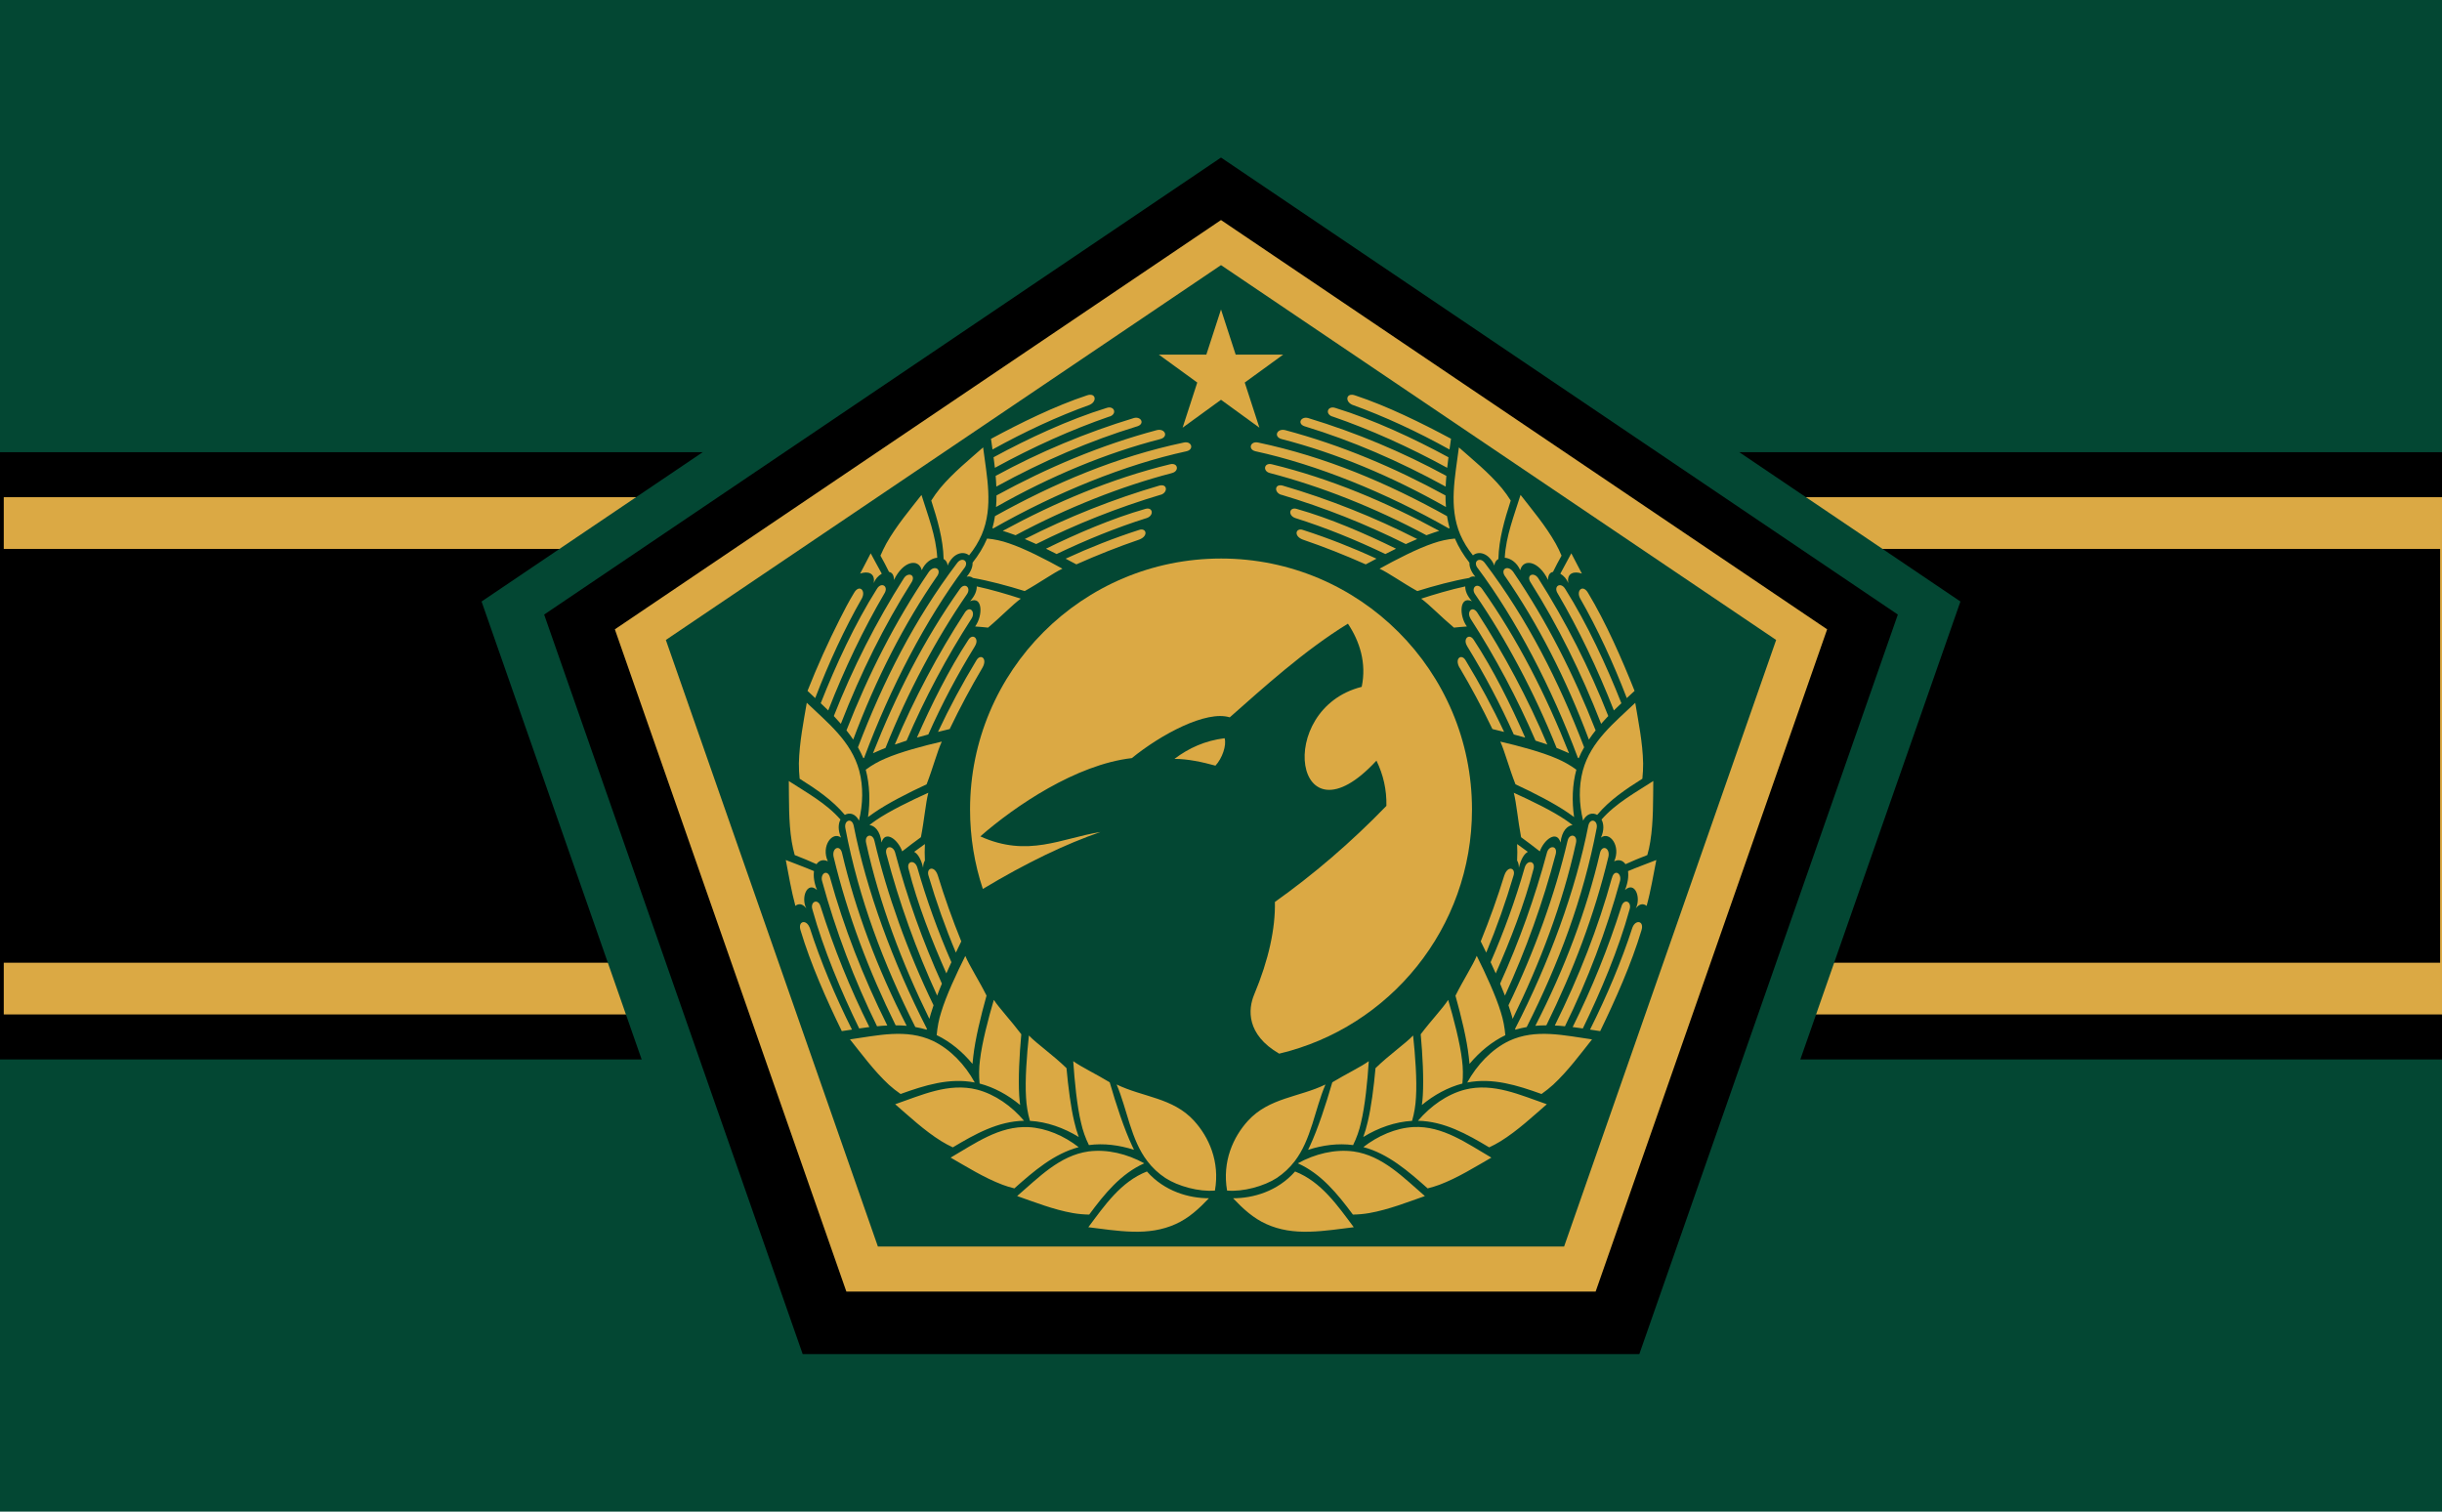 <svg height="3900" viewBox="0 0 6300 3900" width="6300" xmlns="http://www.w3.org/2000/svg"><path d="m0-12.5h6300v3925h-6300z" fill="#034733"/><path d="m-512-512h1024v1024h-1024z" transform="matrix(6.2 0 0 1.53 3158.73 1950)"/><path d="m9.72 1282.75h6290.28v1334.5h-6290.28z" fill="#dba944"/><path d="m-3145.14-667.25h6290.28v1334.5h-6290.28z" transform="matrix(1 0 0 .8 3150 1950)"/><path d="m2849 1649h602v602h-602z" fill="none"/><path d="m2850 1650h100v100h-100z" visibility="hidden"/><path d="m1 237.6 299-201.9 299 201.9-114.2 326.7h-369.6z" fill="#034733" transform="matrix(6.38 0 0 6.38 1236 36)"/><path d="m1 237.6 299-201.9 299 201.9-114.2 326.7h-369.6z" transform="matrix(5.84 0 0 5.84 1398 198)"/><path d="m1 237.6 299-201.9 299 201.9-114.2 326.7h-369.6z" fill="#dba944" transform="matrix(5.23 0 0 5.23 1581 381)"/><path d="m1 237.6 299-201.9 299 201.9-114.2 326.7h-369.6z" fill="#034733" transform="matrix(4.79 0 0 4.79 1713 513)"/><g fill="#dba944"><path d="m373.7 81.9c-34 12.2-68.3 28.2-102.3 47l-1.6-11.2c30.9-16.7 67.3-34.6 100.8-45.7 9.7-3.5 11.3 6.4 3 9.9zm278.1 866c-17-22.7-34.2-47.9-61.8-58.7-18.6 21.1-44.4 28.2-65.3 28.2 10.5 11 21.2 21 35.1 27.2 13.9 6.3 29 8.5 45.5 8 16.2-.4 32.1-3 46.5-4.7zm-29.8-150.3c-27.5 13.4-59.3 13.8-81.6 38.2-15.5 17-27.3 42.8-22 73.5 16.9 1.5 39-4.6 52.4-13.3 7.2-4.8 13.5-10.7 18.8-17.6 17.5-22.7 21.2-54.7 32.4-80.8zm280.8-47.5c-28.9-4-59.4-11.6-87.5 1.6-18.3 8.8-33.7 25.1-44 43.8 26.9-5.2 52.9 3 78.2 12.1 4.3-3 8.4-6.3 12.3-9.8 15.6-14.5 28.9-32.6 40.9-47.7zm-151.5-41.7c-5.9 9.1-18.3 22.1-29 36.3 2 21.9 3.3 46.6 2.2 64.5-.2 3.4-.5 6.7-1 10 12.8-10.6 27.4-18.6 42.7-22.6.8-8.3.7-16.6-.4-24.8-2.1-18.1-8.8-43.8-14.6-63.4zm103.8 110c-27.6-9.5-56.2-23-86.2-15.4-18.9 4.9-36.3 17.3-49.5 32.8 27.4.5 51.6 14 75 28 4.1-1.9 8.2-4.1 12.1-6.5 17.9-11.1 34.1-26.4 48.6-38.9zm-140.8-72.4c-8.3 8.7-25.5 20.6-39.6 34.4-1.8 19.9-4.5 41.1-8.2 56.5-1.2 5.4-2.8 10.8-4.7 16 15.8-9.7 33.6-16 51.4-17 2.3-8 3.7-16.3 4.1-24.7 1.2-18.1-.8-44.7-3-65.1zm82.4 128.6c-25.5-14.8-51.2-33.7-82-32.2-18.7 1-37.4 9.2-52.8 21.1 26.2 7 47.3 25.4 67.7 43.5 4.2-1.1 8.4-2.3 12.4-3.8 19.6-7.4 38.2-19.2 54.7-28.6zm-129.2-101.5c-8.4 6.1-23.8 13.4-38.3 22.2-6.7 23.2-15.2 49.1-23.5 66.9-.7 1.4-1.4 2.8-2 4.2 15.5-5 31.8-7.1 47.4-5 3.7-7.5 6.5-15.4 8.3-23.6 4.3-17.6 6.9-44.1 8.2-64.6zm59.2 142c-22.5-19.4-44.6-42.7-75.2-47-19.7-2.6-40.7 2.6-58.6 12.5 24.6 11 41.8 32.2 58 54 5.7-.1 11.5-.6 17.2-1.6 20.4-3.6 40.8-11.7 58.6-17.9zm54.6-253c-4.3 10.3-14.3 25.7-22.4 42 6 21.4 12 46.1 14 64.3.3 2.5.6 5 .8 7.5 10.6-12.7 23.5-23.4 37.7-30.2-.7-8.2-2.2-16.3-4.7-24.1-5.2-17.3-16.3-41.3-25.4-59.5zm152.3-51.8c-13.8 43.5-30.9 85.9-51.3 126.8q5.4.7 10.7 1.5c19-39 37.6-83.2 49.2-125.2 2.8-8.7-6.1-12.2-8.6-3.1zm-10.1-29.9c-14.1 51.3-34.3 103.2-60 155.1 3.6.1 7.2.4 10.7.8 24.1-49.1 43.5-100.4 58-153.1 2-8.2-6.3-12.9-8.6-2.8zm-12.5-26.3c-14 59.8-36.9 121.1-68 181.7 3.9-.3 7.7-.5 11.6-.5 28.1-57.2 50.5-115.7 65.4-177.7 1.8-9.3-6.9-13-9-3.5zm-12.2-29.1c-13.3 67.6-41 143.8-77.1 213.9l.2 1c3.9-1.1 7.9-2.1 12-2.8 33.7-66.9 59.5-135.3 73.6-209.1 1.9-8.7-6.9-11.8-8.7-2.9zm-21.9 16.2c-13.1 55.7-34.6 116-62.2 173 1.1 3.1 2 6.1 2.9 9 .5 1.8 1.1 3.5 1.5 5.3 28.9-59 52.6-121.1 66.7-185.3 2-9-7.2-10.6-8.9-1.9zm-21.6 12c-12.7 47.4-29.2 93.6-49.4 138.2 1.8 4.3 3.5 8.5 5.1 12.6 22.1-48.1 40-98 53.5-149.2 2-8.9-6.9-9.4-9.2-1.6zm-23.6 16.3c-9.7 33.9-21.7 67-35.8 99.3 1.8 3.9 3.6 7.8 5.4 11.8 15.3-34.6 30.4-73.5 39.8-110 2.3-8.5-6.9-10.2-9.4-1.1zm-21.4 8c-7 22.8-15.3 46-24.8 69.4 1.9 3.8 3.8 7.8 5.8 11.8 11-26.4 20.6-53.5 28.7-81 2.7-8.1-6.1-11.3-9.7-.1zm135 54.6c-11.6 35.8-26.8 71.9-44.7 107.7l10.7 1.6c16-33 32.8-70.7 43.4-106 3.3-10.2-6.1-11.9-9.4-3.2zm3-236.5c-21.6 20.7-46.8 40.2-55.3 71.4-4.5 16.8-4 35.4.3 52.7 3.7-7.4 10-8.8 14.8-6 13.2-15.7 30.3-27.2 47.6-38.1.6-5.4.8-10.8.8-16.2-.4-21.9-5.1-44.3-8.3-63.7zm-128 94.8c2.8 10.7 4.3 29 7.7 46.8 6.5 4.7 13.2 9.8 19.7 14.9 4.5-12.6 18-22.7 21.8-9.3 1.5-12.6 7.4-17.8 12.7-18.4-2.1-1.7-4.2-3.2-6.5-4.8-14.4-10-37.5-21.1-55.4-29.2zm146.9-12.4c-18.8 12.2-39.5 23.4-54.5 40.6 2.4 4.5 2.9 11.2-.6 19 9.1-7 21.3 8.8 13.9 25 4.8-2.4 9.2-1 11.9 3 7.6-3.5 15.3-6.6 23-9.6 1.3-4.6 2.4-9.2 3.1-14 3.5-21.5 2.9-44.4 3.2-64.1zm-143.4 66.4c.3 5.8.3 11.6 0 17.4 1.1 1.6 1.8 4 1.9 7.5 2.2-9.6 5.8-14.7 9.4-16.7-3.9-2.9-7.7-5.6-11.3-8.2zm146.6 16.8c-9.8 3.9-20 7.5-29.8 11.7.7 5.3 0 12.1-3.2 19.9 10.6-9.6 17.1 8.1 11.4 19.3 4-5.2 8.1-5.2 11.4-2.6 4.5-16.4 7.2-33.3 10.2-48.3zm-164.3-124.7c4.6 10 9.3 28 16 45 19.4 9 41.1 20.1 55.7 30.2 2 1.4 4 2.8 6 4.3-2.4-16.8-1.9-34 2.4-49.9-6.4-4.7-13.3-8.6-20.6-11.7-16-7-40.5-13.5-59.6-17.9zm60.5-155.9c22.1 37.7 41.8 79 59.1 123.1 2.6-2.6 5.2-5.1 7.9-7.6-15.8-40-36.1-83.8-59.1-120.3-4.7-7.9-12.9-3-7.9 4.8zm-28.2-11.1c28.1 44.4 52.8 94.1 73.9 148.3 2.4-2.8 4.9-5.4 7.5-8.2-19.9-50.6-44.6-99.3-73.8-145.2-4.6-7-13.4-3.3-7.6 5.1zm-27.2-7c34.5 49.9 64.2 107.8 88.2 171.9 2.2-3.3 4.6-6.6 7.1-9.7-23.1-58.8-51.2-114.8-86.9-167.1-5.6-7.5-13.9-2.8-8.4 5zm-29.1-9c40.6 54.4 78 125.8 105.7 200.1l.9.4c1.6-3.9 3.5-7.8 5.7-11.5-26.7-69.5-59.4-134.4-104.5-194-5.1-7.1-13-2-7.8 5.1zm-2.3 28.2c32 46.4 62 102.6 85.6 161.5 3 1.2 5.7 2.3 8.4 3.5 1.6.7 3.2 1.3 4.7 2.1-24-60.7-53.8-119.8-91.6-173.1-5.2-7.4-12.3-1-7.1 6zm-5.2 25.1c26.4 40.9 49.3 84 68.6 128.7 4.2 1.4 8.4 2.8 12.4 4.1-20.5-48.5-45.3-95-73.9-139.2-5.2-7.4-11.3-.6-7 6.4zm-3.3 29.4c18.3 29.8 34.7 60.8 49 92.8 4 1.1 8 2.2 12 3.3-15.1-34.4-33.6-71.7-54.2-103-4.7-7.3-11.9-1.1-6.8 6.8zm-8 22.5c12 20.3 23.6 41.9 34.5 64.6q6 1.4 12.3 3c-12.1-25.8-25.7-50.9-40.5-75.3-4.2-7.4-12.1-2.3-6.4 7.7zm126.7-73.3c18.5 32.3 34.9 67.9 49.3 105.3l8.2-7.6c-13.5-33.8-30.2-72-49-103.2-5.4-9.2-12.6-2.8-8.5 5.5zm-127.5-158.7c-3.8 30.4-11.1 62.4 1.5 92 3.4 7.8 7.9 15.1 13.3 21.7 5.7-4.8 16.6-3 22.6 10.7.1-2.9 1.7-5.5 4.2-6.9.5-21 6.5-41.4 13-61.5-2.8-4.5-5.9-8.8-9.3-13-13.7-16.4-31-30.3-45.3-43zm-39.7 159.3c8.6 6.2 21 19.2 34.5 30.5 4.5-.5 9-.9 13.6-1.2-8.4-11.5-8-32.7 5.3-26.6-5.2-5.9-7.1-11.2-7-15.6-15 3.2-32.3 8.3-46.4 12.9zm104.6-109.2c-6.7 21.5-15.4 43.4-16.6 66.1 5.9.5 12.7 4.8 16.3 13.1 3-12.4 19.2-10.4 29.3 10.3-.1-5.3 2.1-7.9 5.2-8.5 2.8-5.8 5.9-11.5 9-17.1-1.8-4.4-3.9-8.7-6.2-12.8-10.6-18.8-25.1-35.9-36.9-51.1zm53.5 61.4c-3.8 7.2-7.8 14.3-11.6 21.5 3.8 2.3 6.8 5.7 8.4 9.9-1.9-10.9 6.5-12.8 14.3-10-3.8-7.4-7.6-14.5-11.1-21.3zm-202 16.2c9.7 4.5 24.3 15 39.8 23.6 17.9-5.6 38.2-11 54.6-13.8 1.8-1.5 4.2-2 6.5-1.3-4.7-5.6-6.4-10.7-6.2-14.8-6.2-7.8-11.4-16.3-15.3-25.4-7.8.7-15.5 2.4-22.9 5-16.5 5.5-39.2 17.2-56.5 26.8zm-49.4-160.2c40 13.8 80.4 32 120.7 54 .4-3.7.8-7.4 1.3-11.1-36.4-19.8-79.2-39.7-118.9-51.9-8.4-2.9-11.6 6.5-3 9.1zm-28.4 10.6c48.7 14.9 98.2 36.1 147.5 63.2.1-3.8.4-7.5.7-11.3-46.3-25.2-95.1-45.6-145.5-60.9-7.8-2.2-12.3 6.6-2.7 9zm-25 13.2c56.9 14.7 115.2 38.8 172.8 71.5-.4-4.1-.5-8.1-.5-12.2-53.8-29.4-109.7-53-168.9-68.8-8.9-2-12.4 7.3-3.4 9.5zm-27.7 12.8c64.3 14 136.7 43.2 203.4 81.2l.9-.3c-1.1-4.1-2-8.3-2.7-12.6-63-35.1-127.9-62.5-198.8-77.5-8.3-1.9-11.2 7.3-2.8 9.2zm15.4 23c53 13.8 110.4 36.4 164.5 65.4 3-1 5.8-2.1 8.5-3 1.7-.6 3.3-1.1 5-1.6-55.4-30.1-114.8-55.2-176.2-70.1-8.5-2.1-10 7.5-1.8 9.3zm11.5 22.7c45.2 13.5 89.2 30.9 131.3 52 4.1-1.8 8.1-3.6 12-5.3-45.4-23.1-92.9-42-141.8-56.3-8.5-2.1-9 7.2-1.5 9.7zm15.5 24.8c31.1 9.8 62.7 22.6 94.3 37.7 3.7-1.9 7.5-3.8 11.2-5.6-32.5-16-69.8-32.1-104.5-41.9-8-2.5-9.8 7.2-1 9.8zm7.6 22.6c21.6 7.4 43.8 16.1 66 26 3.6-2 7.4-4 11.3-6-25.1-11.6-50.9-21.7-77.2-30.2-7.7-2.9-10.6 6.4-.1 10.2zm52-142c33.9 12.2 68.3 28.2 102.2 47l1.6-11.3c-30.9-16.6-67.3-34.5-100.8-45.6-9.7-3.5-11.3 6.4-3 9.9zm-278.1 866c17-22.7 34.1-47.9 61.7-58.7 18.6 21.1 44.4 28.2 65.3 28.2-10.5 11-21.2 21-35.1 27.2-13.9 6.3-29 8.5-45.5 8-16.2-.4-32.1-3-46.4-4.7zm29.8-150.3c27.5 13.4 59.3 13.8 81.5 38.2 15.5 17 27.4 42.8 22 73.5-16.9 1.5-39-4.6-52.3-13.3-7.2-4.8-13.6-10.7-18.8-17.6-17.5-22.7-21.3-54.7-32.4-80.8zm-280.8-47.5c28.9-4 59.3-11.6 87.4 1.6 18.3 8.8 33.8 25.1 44 43.8-26.8-5.2-52.8 3-78.1 12.1-4.4-3-8.5-6.3-12.4-9.8-15.6-14.5-28.8-32.6-40.9-47.7zm151.4-41.7c6 9.1 18.3 22.1 29 36.3-2 21.9-3.3 46.6-2.2 64.5.2 3.4.6 6.7 1 10-12.8-10.6-27.4-18.6-42.7-22.6-.8-8.3-.7-16.6.4-24.8 2.1-18.1 8.8-43.8 14.6-63.4zm-103.8 110c27.6-9.5 56.2-23 86.2-15.4 18.9 4.9 36.4 17.3 49.5 32.8-27.4.5-51.6 14-75 28-4.1-1.9-8.2-4.1-12.1-6.5-17.9-11.1-34.1-26.4-48.6-38.9zm140.8-72.4c8.3 8.7 25.5 20.6 39.6 34.4 1.8 19.9 4.5 41.1 8.2 56.5 1.2 5.4 2.8 10.8 4.7 16-15.8-9.7-33.6-16-51.4-17-2.3-8-3.7-16.3-4.1-24.7-1.2-18.1.8-44.7 3-65.1zm-82.4 128.6c25.5-14.8 51.2-33.6 82-32.1 18.7 1 37.4 9.1 52.8 21.1-26.2 7-47.3 25.3-67.7 43.4-4.2-1-8.4-2.3-12.4-3.8-19.6-7.4-38.2-19.2-54.7-28.6zm129.2-101.5c8.4 6.1 23.8 13.4 38.3 22.2 6.7 23.2 15.2 49.1 23.6 66.9.6 1.4 1.3 2.8 2 4.2-15.5-5-31.9-7.1-47.5-5-3.7-7.5-6.5-15.4-8.3-23.6-4.3-17.6-6.8-44.1-8.2-64.6zm-59.2 142c22.6-19.4 44.6-42.7 75.2-47 19.7-2.6 40.7 2.6 58.7 12.5-24.7 11-41.9 32.2-58 54-5.8-.1-11.5-.6-17.2-1.6-20.5-3.6-40.8-11.7-58.6-17.9zm-54.6-253c4.3 10.3 14.3 25.7 22.4 41.9-6 21.5-12 46.1-14 64.3-.3 2.6-.6 5-.8 7.6-10.6-12.8-23.4-23.4-37.7-30.3.7-8.1 2.2-16.2 4.7-24 5.2-17.4 16.4-41.3 25.5-59.5zm-152.3-51.8c13.8 43.5 30.9 86 51.3 126.8-3.6.5-7.1 1-10.7 1.5-19-39-37.6-83.2-49.2-125.1-2.8-8.8 6.1-12.2 8.6-3.2zm10.1-29.9c14.2 51.3 34.3 103.2 60.1 155.1-3.6.1-7.2.4-10.8.8-24.1-49.1-43.5-100.4-57.9-153.1-2.1-8.2 6.3-12.9 8.6-2.8zm12.5-26.3c14 59.8 36.9 121.1 68 181.7q-5.8-.5-11.6-.5c-28.2-57.2-50.5-115.7-65.4-177.7-1.8-9.3 6.9-13 9-3.5zm12.2-29.1c13.3 67.6 41.1 143.8 77.1 213.9l-.2 1c-3.9-1.1-7.9-2.1-12-2.8-33.7-67-59.5-135.2-73.6-209.1-1.9-8.7 6.9-11.8 8.7-2.9zm21.9 16.2c13.1 55.7 34.6 116 62.2 173-1.1 3.1-2 6.1-2.9 9-.5 1.8-1 3.5-1.5 5.3-28.9-59-52.5-121.1-66.6-185.3-2-9 7.1-10.6 8.8-1.9zm21.7 12c12.6 47.4 29.1 93.6 49.3 138.2-1.8 4.3-3.5 8.5-5 12.6-22.1-48.1-40-98-53.5-149.2-2.1-8.9 6.9-9.4 9.2-1.6zm23.5 16.3c9.7 33.9 21.7 67 35.8 99.3-1.8 3.9-3.6 7.8-5.3 11.8-15.4-34.6-30.5-73.4-39.8-110-2.4-8.5 6.8-10.2 9.3-1.1zm21.5 8c7 22.8 15.2 46 24.7 69.4-1.9 3.8-3.8 7.8-5.7 11.8-11.1-26.4-20.7-53.5-28.8-81-2.6-8.2 6.2-11.3 9.8-.2zm-135 54.6c11.5 35.8 26.7 71.9 44.6 107.7l-10.7 1.6c-16.1-33-32.8-70.7-43.4-106-3.2-10.2 6.1-11.9 9.4-3.2zm-3-236.5c21.5 20.7 46.7 40.2 55.2 71.4 4.5 16.8 4 35.4-.2 52.7-3.8-7.4-10-8.8-14.9-6-13.2-15.7-30.3-27.2-47.6-38.1-.6-5.4-.8-10.8-.8-16.2.5-21.9 5-44.3 8.3-63.7zm128 94.8c-2.8 10.7-4.3 29-7.8 46.8-6.5 4.7-13.2 9.8-19.7 14.9-4.5-12.6-17.9-22.7-21.8-9.3-1.4-12.6-7.4-17.8-12.7-18.4 2.1-1.7 4.3-3.2 6.5-4.8 14.5-10 37.5-21.1 55.5-29.2zm-147-12.4c18.8 12.2 39.5 23.4 54.5 40.6-2.4 4.5-2.8 11.2.6 19-9.1-7-21.3 8.8-13.9 25-4.8-2.4-9.2-1-11.9 3-7.6-3.5-15.3-6.6-23-9.6-1.3-4.6-2.3-9.3-3.1-14-3.5-21.5-2.8-44.4-3.1-64.1zm143.4 66.4c-.3 5.8-.3 11.6 0 17.4-1.1 1.6-1.8 4-1.9 7.5-2.2-9.6-5.8-14.7-9.4-16.7 3.9-2.8 7.7-5.6 11.3-8.2zm-146.5 16.8c9.7 3.9 19.9 7.5 29.7 11.7-.7 5.3 0 12.1 3.2 19.9-10.6-9.6-17.1 8.2-11.3 19.3-4-5.2-8.2-5.2-11.5-2.6-4.4-16.4-7.2-33.3-10.1-48.3zm164.3-124.7c-4.7 10-9.4 28-16 45-19.4 9-41.2 20.1-55.7 30.2-2.1 1.4-4 2.8-6 4.3 2.4-16.8 1.8-34-2.4-49.9 6.3-4.7 13.2-8.6 20.5-11.7 16-7 40.6-13.5 59.6-17.9zm-60.5-155.9c-22.1 37.7-41.9 79-59.1 123.1-2.6-2.6-5.3-5.1-7.9-7.6 15.8-40 36-83.8 59.1-120.3 4.6-7.9 12.8-3 7.9 4.8zm28.2-11.1c-28.1 44.4-52.9 94.1-74 148.3-2.4-2.8-4.9-5.4-7.4-8.2 19.9-50.6 44.6-99.3 73.8-145.2 4.6-7 13.4-3.3 7.6 5.1zm27.2-7c-34.5 49.9-64.2 107.8-88.2 171.9-2.2-3.3-4.6-6.6-7.1-9.7 23.1-58.8 51.2-114.8 86.9-167.1 5.6-7.5 13.9-2.8 8.4 5zm29-9c-40.6 54.4-78 125.8-105.7 200.1l-.8.4c-1.7-3.9-3.6-7.7-5.7-11.5 26.6-69.5 59.3-134.4 104.4-194 5.1-7.1 13-2 7.8 5.1zm2.3 28.2c-32 46.4-62 102.6-85.5 161.5-3 1.2-5.8 2.3-8.4 3.5-1.7.7-3.2 1.3-4.8 2.1 23.9-60.6 53.8-119.8 91.6-173.1 5.2-7.4 12.3-1 7.1 6zm5.2 25.1c-26.4 40.9-49.3 84-68.5 128.7-4.3 1.4-8.4 2.8-12.4 4.1 20.5-48.5 45.2-95 73.9-139.2 5.1-7.4 11.3-.6 7 6.4zm3.4 29.4c-18.4 29.8-34.8 60.8-49 92.8-4 1.1-8 2.2-12 3.3 15.1-34.4 33.6-71.6 54.2-103 4.6-7.3 11.9-1.1 6.8 6.8zm8 22.5c-12 20.3-23.6 41.9-34.5 64.6-4 1-8.1 2-12.3 3 12.1-25.8 25.6-50.9 40.4-75.3 4.2-7.4 12.1-2.3 6.4 7.7zm-126.8-73.3c-18.5 32.3-34.9 67.9-49.3 105.3l-8.1-7.6c10.3-26.1 21.7-51.2 33.7-75 4.8-9.5 9.7-19 15.3-28.2 5.3-9.2 12.5-2.8 8.4 5.5zm127.5-158.7c3.8 30.4 11.1 62.4-1.5 92-3.4 7.8-7.9 15.1-13.3 21.7-5.7-4.8-16.6-3-22.6 10.7-.1-2.9-1.7-5.5-4.2-6.9-.5-21-6.5-41.4-13-61.5 2.8-4.5 5.9-8.8 9.3-13 13.7-16.4 31-30.3 45.3-43zm39.7 159.3c-8.6 6.2-21 19.2-34.5 30.5-4.4-.5-9-.9-13.6-1.2 8.4-11.5 8-32.7-5.3-26.6 5.2-5.9 7.1-11.2 7-15.6 15 3.2 32.3 8.3 46.4 12.9zm-104.6-109.2c6.7 21.5 15.4 43.4 16.6 66.1-5.9.5-12.7 4.8-16.3 13.1-3.1-12.4-19.2-10.4-29.3 10.3.1-5.3-2.1-7.9-5.2-8.5-2.8-5.8-5.9-11.5-9-17.1 1.9-4.4 3.9-8.6 6.2-12.8 10.6-18.8 25.1-35.9 37-51.1zm-53.5 61.4c3.8 7.2 7.8 14.3 11.7 21.5-3.9 2.3-6.9 5.7-8.5 9.9 1.9-10.9-6.5-12.8-14.3-10 3.8-7.4 7.7-14.5 11.1-21.3zm202 16.2c-9.7 4.5-24.3 15-39.8 23.6-17.9-5.6-38.2-11-54.5-13.8-1.9-1.5-4.3-2-6.6-1.3 4.7-5.6 6.4-10.7 6.2-14.8 6.2-7.8 11.4-16.3 15.3-25.4 7.8.7 15.5 2.4 22.9 5 16.5 5.5 39.3 17.2 56.5 26.8zm49.4-160.2c-40 13.8-80.4 32-120.6 54-.4-3.7-.9-7.4-1.4-11.1 36.4-19.8 79.2-39.7 118.9-51.9 8.4-2.9 11.6 6.5 3.1 9.1zm28.4 10.6c-48.7 14.9-98.1 36.1-147.5 63.2-.1-3.8-.4-7.5-.7-11.3 46.3-25.2 95.1-45.6 145.5-60.9 7.8-2.2 12.3 6.6 2.7 9zm25 13.2c-56.9 14.7-115.2 38.8-172.8 71.5.4-4.1.5-8.1.5-12.2 53.8-29.4 109.7-53 168.9-68.8 8.9-2 12.4 7.3 3.4 9.5zm27.7 12.8c-64.3 14-136.7 43.2-203.4 81.2l-.9-.3c1.2-4.1 2-8.3 2.7-12.6 63.1-35.1 127.9-62.5 198.8-77.5 8.3-1.9 11.2 7.3 2.8 9.2zm-15.4 23c-53 13.8-110.3 36.4-164.5 65.4-3-1-5.8-2.1-8.5-3-1.7-.6-3.3-1.1-5-1.6 55.4-30.1 114.8-55.2 176.1-70.1 8.6-2.1 10 7.5 1.8 9.3zm-11.5 22.7c-45.2 13.5-89.2 30.9-131.3 52-4.1-1.8-8.1-3.6-12-5.3 45.4-23.1 92.9-42 141.8-56.3 8.5-2.1 9 7.2 1.5 9.7zm-15.5 24.8c-31.1 9.8-62.7 22.6-94.3 37.7-3.7-1.9-7.5-3.8-11.2-5.6 32.6-16 69.8-32 104.6-41.9 8-2.5 9.7 7.2 1 9.8zm-7.6 22.6c-21.6 7.4-43.7 16.1-65.9 26-3.7-2-7.4-4-11.3-6 25.1-11.6 50.8-21.7 77.1-30.2 7.8-2.9 10.7 6.4.1 10.2z" transform="matrix(2.45 0 0 2.45 1895.6 843.875)"/><path d="m255.6 22.1c-126.8 0-229.6 102.8-229.6 229.6 0 25.4 4.1 49.8 11.7 72.7 40.2-24.2 76-41.2 107.6-52.1-35.8 5.7-66.4 23.7-109.9 4 31.6-27.7 87.7-65.8 138.6-71.6 26.5-21.6 68.1-44 89.6-37.3 30.5-26.9 68-61.1 108.1-85.7 10.7 16.1 17.2 35.9 12.6 57.8-80.4 20.2-61.7 149 13.5 67.5 6.3 13 9.4 26.6 9.1 41.4-32.7 33.8-67 63-102 87.9.5 24-5.6 52.9-19 84.8-5.6 13.4-7.3 36.4 22.9 54 101.2-24 176.4-114.9 176.4-223.4 0-126.8-102.8-229.6-229.6-229.6zm3.3 164.4c-17.9 2.2-32.8 9-45.9 18.9 12.1 0 25.6 2.9 37.5 6.2 6.2-6.7 10.3-18.5 8.4-25.1z" transform="matrix(2.82 0 0 2.82 2429.264 1378.676)"/><path d="m0-476.5 118.3 364h382.7l-309.6 225 118.2 364-309.6-225-309.6 225 118.2-364-309.6-225h382.7z" transform="matrix(.32 0 0 .32 3150 950.95)"/></g></svg>